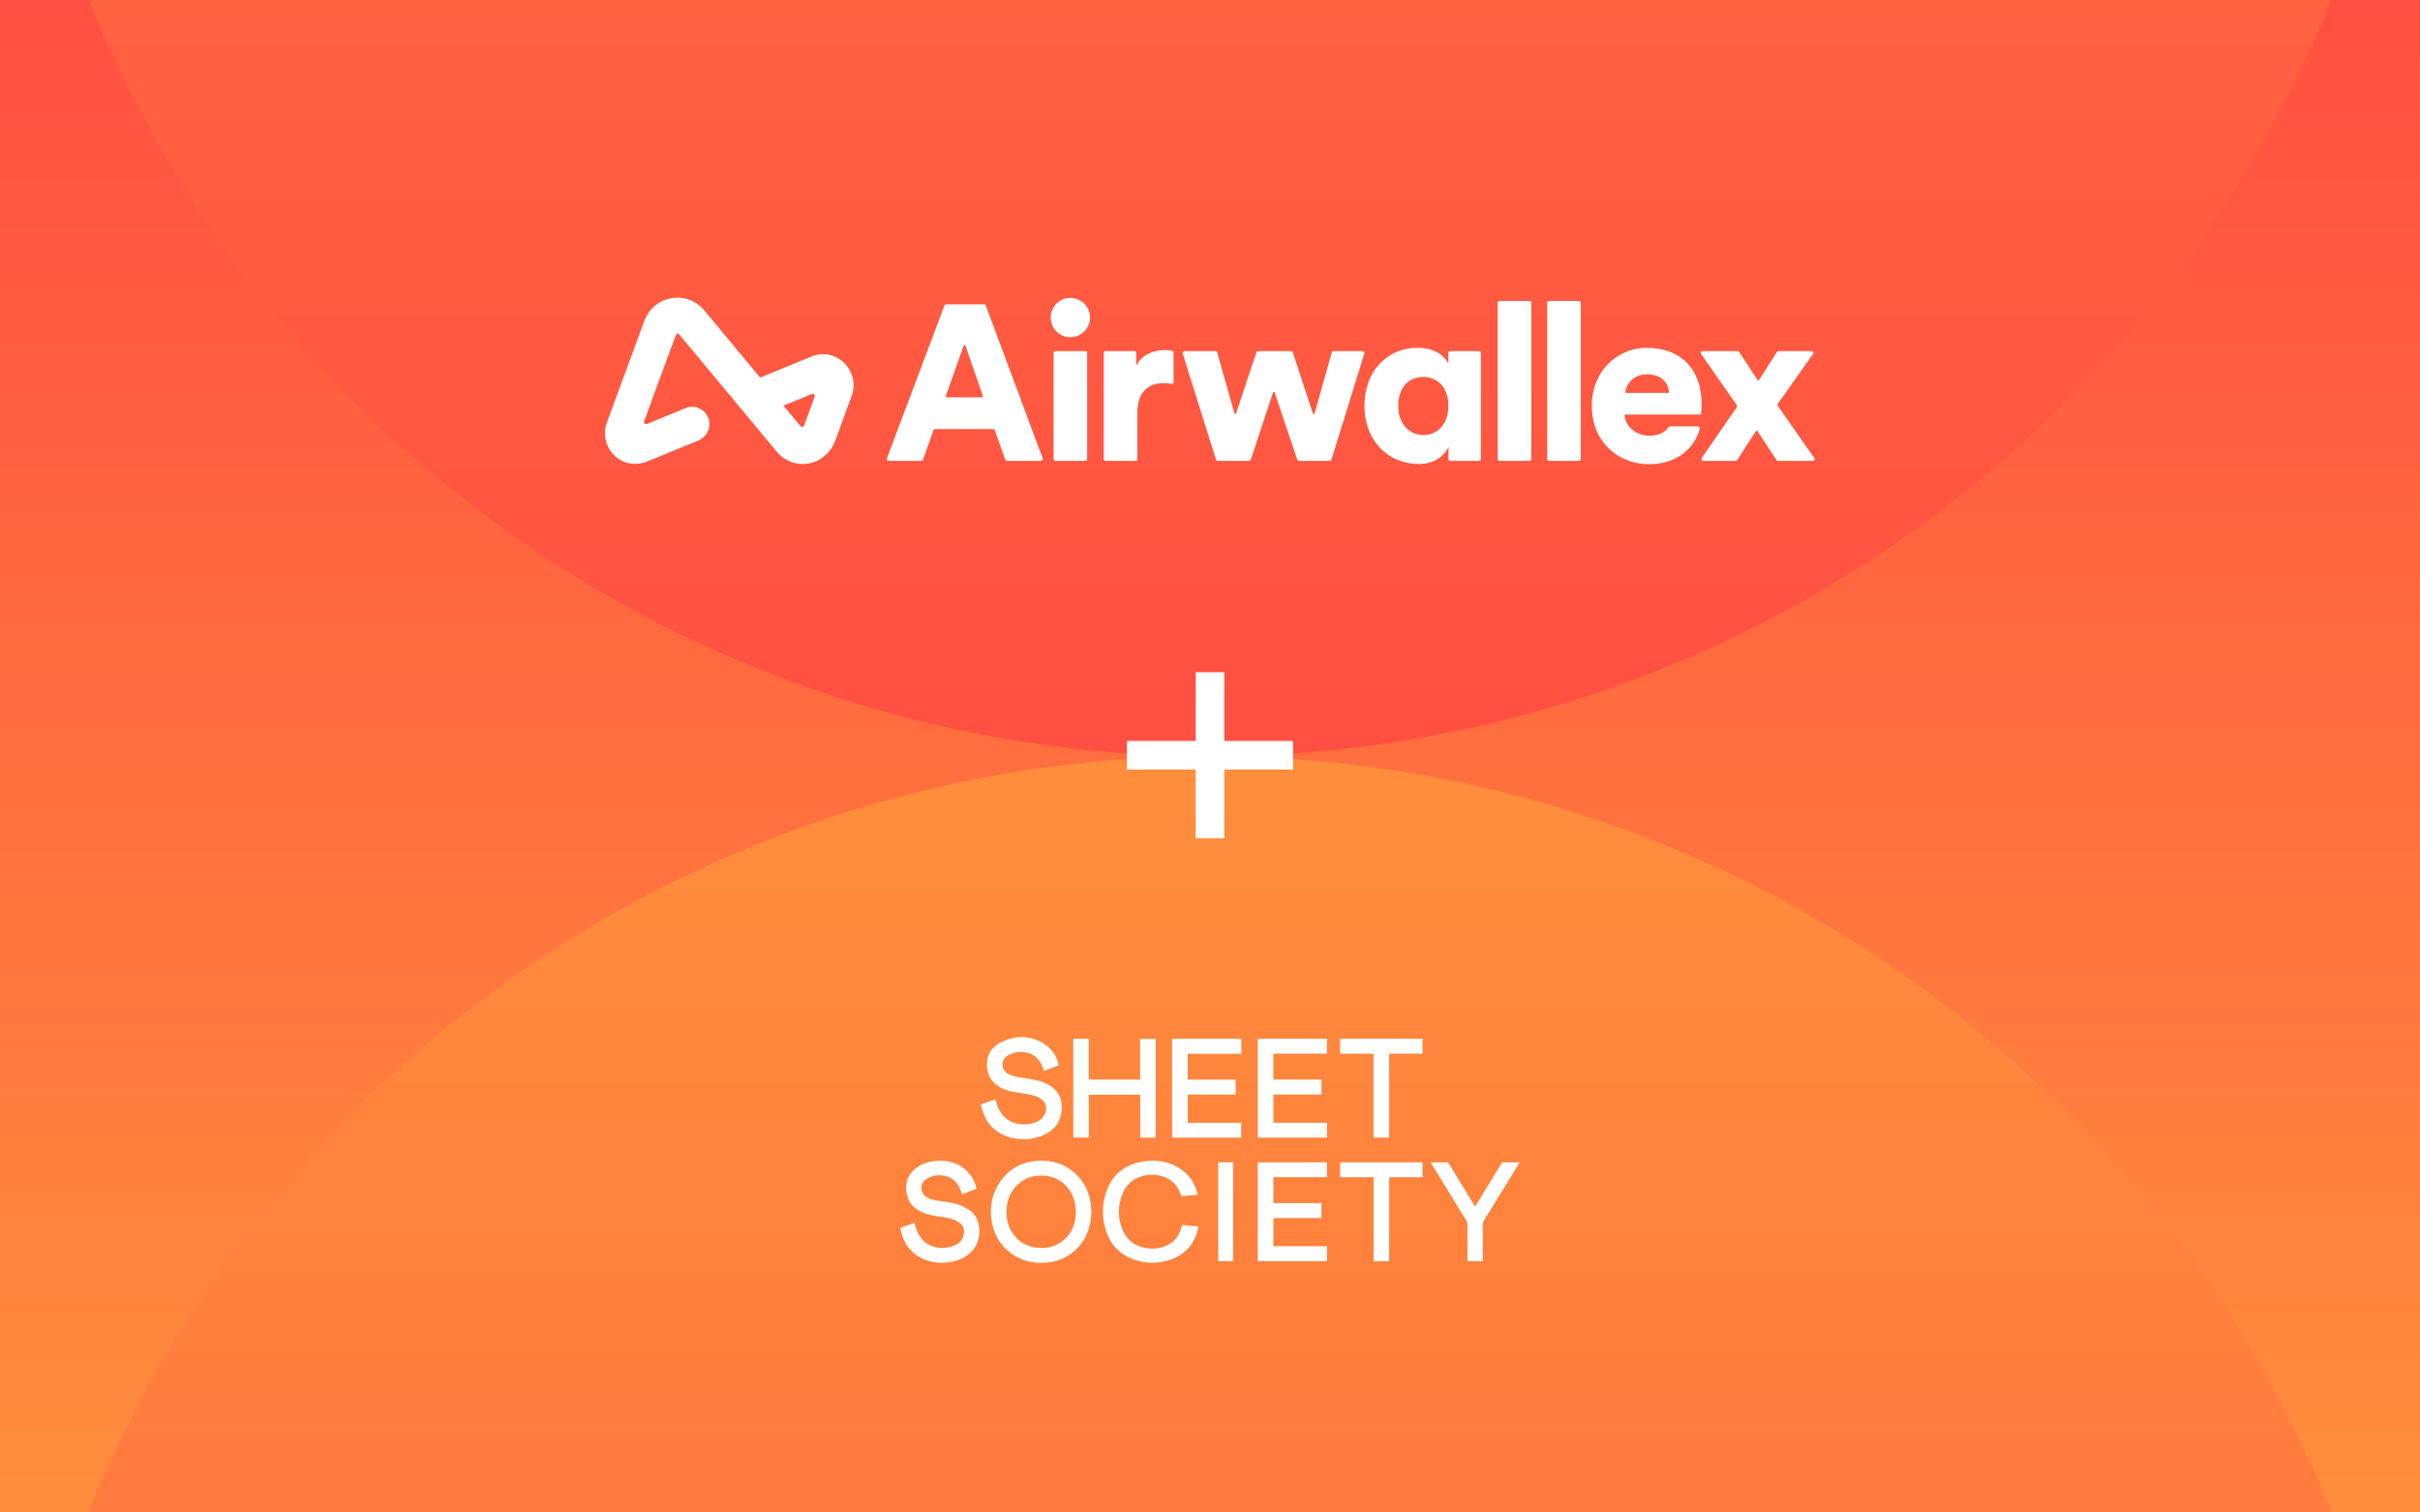 <svg width="1008" height="630" viewBox="0 0 1008 630" fill="none" xmlns="http://www.w3.org/2000/svg">
<rect x="0" y="0" width="1008" height="630" fill="#333333" stroke="none"/>
<g clip-path="url(#clip0_1528_256)">
<rect width="1008" height="630" fill="white"/>
<path d="M0 0H1008V630H0V0Z" fill="url(#paint0_linear_1528_256)"/>
<ellipse cx="504" cy="819" rx="504" ry="504" transform="rotate(180 504 819)" fill="url(#paint1_linear_1528_256)"/>
<ellipse cx="504" cy="-189" rx="504" ry="504" transform="rotate(-180 504 -189)" fill="url(#paint2_linear_1528_256)"/>
<path d="M538.596 314.596H469.404M504 349.193V280" stroke="white" stroke-width="11.933" stroke-miterlimit="10"/>
<path fill-rule="evenodd" clip-rule="evenodd" d="M339.327 165.279L334.946 177.224C334.708 177.876 333.865 178.024 333.423 177.493L326.332 168.965L338.152 164.12C338.873 163.824 339.598 164.539 339.327 165.279ZM351.666 151.229C347.993 147.598 342.76 146.554 338.005 148.503L316.612 157.274L293.353 129.298C289.952 125.208 284.819 123.314 279.624 124.224C274.428 125.138 270.223 128.676 268.377 133.688L252.799 175.962C250.768 181.476 252.682 187.804 257.708 191.168C261.23 193.526 265.726 193.812 269.639 192.208L290.775 183.543C294.311 182.093 296.323 178.119 295.126 174.442C293.814 170.416 289.452 168.409 285.637 169.972L269.458 176.605C268.737 176.9 268.012 176.184 268.284 175.445L281.473 139.649C281.713 138.999 282.554 138.852 282.995 139.382L323.513 188.115C326.273 191.436 330.204 193.269 334.367 193.269C335.283 193.269 336.211 193.18 337.139 192.999C342.136 192.021 346.178 188.28 347.953 183.439L354.709 165.013C356.504 160.14 355.338 154.859 351.666 151.229ZM686.041 155.922C692.412 155.922 694.869 159.835 695.211 163.243C695.234 163.46 695.062 163.649 694.844 163.649H677.345C677.121 163.649 676.947 163.451 676.979 163.229C677.453 159.901 680.392 155.922 686.041 155.922ZM695.632 177.584C695.396 177.584 695.173 177.697 695.036 177.89C693.458 180.119 690.89 181.496 687.053 181.496C681.77 181.496 677.183 178.009 676.688 173.072C676.666 172.854 676.835 172.665 677.054 172.665H692.989H708.493C708.584 172.388 708.768 170.273 708.768 168.34C708.768 153.622 700.027 144.883 685.857 144.883C673.988 144.883 663.039 154.266 663.039 168.984C663.039 184.347 674.264 193.363 686.87 193.363C698.265 193.363 705.482 186.964 707.822 179.233C707.838 179.182 707.914 178.895 708.002 178.474C708.098 178.015 707.75 177.584 707.282 177.584H695.632ZM723.432 168.749L708.525 147.42C708.183 146.933 708.533 146.262 709.128 146.262H723.788C724.036 146.262 724.268 146.388 724.404 146.596L732.063 158.297C732.21 158.521 732.538 158.519 732.682 158.294L740.163 146.602C740.298 146.391 740.532 146.262 740.783 146.262H754.599C755.197 146.262 755.545 146.937 755.2 147.424L740.496 168.194C740.316 168.447 740.314 168.785 740.492 169.04C745.307 175.919 750.81 183.868 755.747 190.821C756.094 191.309 755.745 191.982 755.147 191.982H740.593C740.345 191.982 740.114 191.857 739.978 191.65L732.035 179.566C731.891 179.346 731.569 179.344 731.422 179.563C729.043 183.113 725.935 188.056 723.575 191.651C723.439 191.858 723.209 191.982 722.96 191.982H709.394C708.8 191.982 708.45 191.316 708.788 190.829L723.436 169.59C723.61 169.336 723.608 169.002 723.432 168.749ZM644.452 191.246V126.117C644.452 125.71 644.782 125.381 645.189 125.381H657.702C658.109 125.381 658.438 125.71 658.438 126.117V191.246C658.438 191.653 658.109 191.982 657.702 191.982H645.189C644.782 191.982 644.452 191.653 644.452 191.246ZM623.842 191.246V126.117C623.842 125.71 624.171 125.381 624.578 125.381H637.092C637.498 125.381 637.827 125.71 637.827 126.117V191.246C637.827 191.653 637.498 191.982 637.092 191.982H624.578C624.171 191.982 623.842 191.653 623.842 191.246ZM592.893 181.22C598.506 181.22 603.291 176.804 603.291 169.076C603.291 161.166 598.599 157.026 592.893 157.026C586.913 157.026 582.404 161.166 582.404 169.076C582.404 176.619 587.098 181.22 592.893 181.22ZM603.384 186.095C601.359 190.511 596.759 193.27 591.054 193.27C577.62 193.27 568.327 183.06 568.327 168.984C568.327 155.37 577.069 144.883 590.593 144.883C598.783 144.883 602.371 149.391 603.291 151.506V146.999C603.291 146.593 603.621 146.262 604.027 146.262H616.081C616.487 146.262 616.817 146.593 616.817 146.999V191.246C616.817 191.653 616.487 191.982 616.081 191.982H604.038C603.628 191.982 603.296 191.647 603.302 191.237C603.327 189.574 603.384 185.734 603.384 186.095ZM538.483 146.769L546.866 172.254C546.978 172.598 547.47 172.589 547.569 172.238L554.728 146.8C554.816 146.482 555.106 146.262 555.436 146.262H567.59C568.086 146.262 568.44 146.743 568.294 147.217L554.579 191.464C554.484 191.772 554.2 191.982 553.877 191.982H541.054C540.738 191.982 540.457 191.78 540.357 191.481L530.941 163.5C530.828 163.165 530.352 163.166 530.242 163.501L521.001 191.478C520.902 191.778 520.62 191.982 520.303 191.982H507.205C506.884 191.982 506.6 191.774 506.502 191.466L492.611 147.219C492.462 146.745 492.816 146.262 493.313 146.262H506.292C506.621 146.262 506.91 146.482 507 146.799L514.161 172.158C514.26 172.505 514.749 172.518 514.864 172.173L523.335 146.766C523.435 146.465 523.717 146.262 524.034 146.262H537.784C538.101 146.262 538.384 146.467 538.483 146.769ZM488.814 159.159C488.814 159.615 488.403 159.964 487.954 159.884C486.707 159.663 485.522 159.601 484.398 159.601C478.785 159.601 473.725 162.913 473.725 172.02V191.246C473.725 191.653 473.395 191.982 472.989 191.982H460.475C460.068 191.982 459.738 191.653 459.738 191.246V146.999C459.738 146.593 460.068 146.262 460.475 146.262H472.528C472.935 146.262 473.264 146.593 473.264 146.999V152.426C475.656 147.275 481.454 145.803 485.134 145.803C486.251 145.803 487.368 145.923 488.241 146.116C488.577 146.189 488.814 146.489 488.814 146.835V159.159ZM438.853 191.246V146.999C438.853 146.593 439.183 146.262 439.589 146.262H452.103C452.51 146.262 452.839 146.593 452.839 146.999V191.246C452.839 191.653 452.51 191.982 452.103 191.982H439.589C439.183 191.982 438.853 191.653 438.853 191.246ZM445.754 124.093C450.354 124.093 454.035 127.773 454.035 132.28C454.035 136.787 450.354 140.467 445.754 140.467C441.337 140.467 437.656 136.787 437.656 132.28C437.656 127.773 441.337 124.093 445.754 124.093ZM394.289 165.489H409.076C409.329 165.489 409.507 165.239 409.424 165L402.116 143.941C402.002 143.613 401.539 143.611 401.421 143.939L393.942 164.998C393.857 165.237 394.035 165.489 394.289 165.489ZM413.674 178.736H389.503C389.191 178.736 388.913 178.932 388.81 179.226L384.464 191.491C384.36 191.785 384.082 191.982 383.77 191.982H370.08C369.565 191.982 369.21 191.468 369.391 190.987L393.404 127.237C393.512 126.95 393.786 126.761 394.093 126.761H409.911C410.218 126.761 410.493 126.952 410.6 127.24L434.343 190.989C434.523 191.471 434.166 191.982 433.654 191.982H419.408C419.095 191.982 418.818 191.785 418.713 191.491L414.368 179.226C414.264 178.932 413.986 178.736 413.674 178.736Z" fill="white"/>
<path d="M633 484.267C632.887 484.407 632.759 484.537 632.665 484.688C627.754 492.673 622.841 500.658 617.948 508.654C617.749 508.979 617.631 509.411 617.63 509.795C617.609 514.738 617.615 519.681 617.615 524.624V525.319H611.247V524.643C611.247 519.68 611.252 514.719 611.234 509.758C611.233 509.41 611.123 509.018 610.943 508.723C606.081 500.75 601.203 492.788 596.328 484.823C596.213 484.636 596.101 484.448 595.947 484.192C596.17 484.178 596.324 484.161 596.478 484.161C598.537 484.159 600.597 484.17 602.656 484.151C603.031 484.148 603.24 484.267 603.438 484.594C606.97 490.399 610.516 496.194 614.059 501.992C614.165 502.166 614.277 502.335 614.421 502.562C614.556 502.358 614.67 502.194 614.774 502.025C618.306 496.243 621.842 490.462 625.364 484.673C625.59 484.3 625.825 484.143 626.271 484.149C628.513 484.174 630.757 484.158 633 484.156V484.268V484.267Z" fill="white"/>
<path d="M454.596 504.264C454.566 511.124 452.454 516.548 447.75 520.841C444.072 524.199 439.666 525.834 434.686 525.991C430.712 526.116 426.91 525.443 423.42 523.484C417.636 520.237 414.196 515.296 413.111 508.816C412.144 503.044 413.012 497.537 416.326 492.599C420.313 486.658 425.988 483.676 433.161 483.473C437.753 483.344 442.009 484.409 445.765 487.094C450.666 490.597 453.447 495.402 454.334 501.303C454.509 502.466 454.543 503.651 454.596 504.263V504.264ZM448.147 504.636C448.112 504.168 448.082 503.448 448.003 502.735C447.254 496.004 442.469 490.4 435.218 489.731C430.377 489.286 426.19 490.733 422.932 494.417C420.481 497.189 419.384 500.515 419.238 504.159C419.109 507.339 419.743 510.366 421.427 513.109C423.963 517.242 427.739 519.421 432.546 519.775C436.838 520.091 440.68 518.915 443.793 515.859C446.855 512.851 448.082 509.09 448.145 504.639L448.147 504.636Z" fill="white"/>
<path d="M375 511.437C377 510.74 378.969 510.053 380.951 509.363C381.207 510.259 381.41 511.135 381.706 511.977C382.891 515.343 384.937 517.95 388.399 519.123C391.504 520.176 394.624 520.025 397.644 518.741C399.605 517.907 400.976 516.479 401.436 514.311C401.919 512.039 401.171 510.246 399.219 508.985C397.727 508.02 396.056 507.524 394.335 507.221C392.223 506.848 390.08 506.641 387.988 506.187C386.531 505.872 385.082 505.387 383.726 504.765C379.642 502.89 377.598 499.591 377.433 495.106C377.293 491.315 378.92 488.409 381.953 486.261C386.944 482.728 395.012 482.514 400.18 485.772C403.463 487.842 405.643 490.749 406.636 494.534C406.682 494.709 406.714 494.889 406.764 495.117C404.738 495.907 402.729 496.689 400.679 497.487C400.552 497.064 400.449 496.674 400.317 496.296C399.22 493.157 397.306 490.782 394.001 489.907C391.275 489.185 388.596 489.508 386.128 490.927C384.082 492.105 383.345 494.056 384.006 496.206C384.401 497.492 385.296 498.325 386.449 498.915C387.975 499.696 389.627 500.036 391.307 500.236C394.424 500.608 397.543 500.99 400.462 502.235C401.602 502.722 402.723 503.313 403.736 504.024C406.415 505.903 407.705 508.595 407.905 511.832C408.32 518.507 404.497 522.987 399.131 524.828C394.82 526.307 390.421 526.431 386.101 524.981C380.152 522.983 376.677 518.659 375.22 512.6C375.186 512.457 375.151 512.313 375.125 512.169C375.084 511.952 375.05 511.734 375 511.437Z" fill="white"/>
<path d="M408.622 459.987C410.649 459.298 412.643 458.619 414.696 457.921C414.817 458.401 414.923 458.842 415.041 459.28C415.612 461.391 416.526 463.33 418.051 464.948C420.432 467.477 423.452 468.414 426.875 468.303C428.515 468.25 430.124 468.005 431.634 467.338C433.799 466.383 435.292 464.877 435.673 462.479C436.003 460.396 435.217 458.802 433.472 457.644C431.855 456.571 430.01 456.073 428.119 455.75C425.96 455.381 423.778 455.143 421.63 454.729C419.37 454.294 417.244 453.477 415.364 452.127C412.689 450.207 411.379 447.56 411.118 444.367C410.731 439.605 412.893 436.159 417.106 434.085C422.61 431.376 428.275 431.223 433.781 434.121C437.568 436.114 439.949 439.299 440.986 443.418C441.004 443.489 441.014 443.561 441.025 443.634C441.028 443.651 441.015 443.668 440.988 443.747C438.974 444.512 436.92 445.29 434.837 446.082C434.647 445.508 434.501 444.979 434.298 444.471C433.017 441.264 430.834 439.012 427.278 438.36C424.894 437.922 422.561 438.238 420.382 439.306C418.91 440.028 417.795 441.098 417.606 442.809C417.41 444.577 418.007 446.038 419.529 447.066C420.938 448.018 422.56 448.399 424.21 448.679C426.865 449.131 429.552 449.446 432.17 450.053C433.769 450.423 435.344 451.088 436.787 451.872C440.887 454.101 442.505 457.708 442.211 462.177C441.857 467.554 438.912 471.151 433.907 473.096C429.264 474.899 424.47 475.018 419.756 473.444C413.866 471.476 410.39 467.261 408.875 461.408C408.782 461.052 408.717 460.689 408.645 460.327C408.627 460.239 408.632 460.145 408.623 459.987H408.622Z" fill="white"/>
<path d="M552.718 519.091V525.319H523.899V484.149H552.692V490.333H530.4V501.122H550.42V507.373H530.397V519.091H552.718Z" fill="white"/>
<path d="M517.023 438.944H494.724V449.695H514.695V455.93H494.732V467.675H516.98V473.856H488.229C488.229 473.649 488.229 473.45 488.229 473.25C488.229 459.944 488.233 446.639 488.218 433.332C488.218 432.808 488.37 432.685 488.875 432.686C498.053 432.701 507.23 432.701 516.409 432.686C516.899 432.686 517.045 432.809 517.037 433.308C517.008 435.152 517.025 436.997 517.025 438.943L517.023 438.944Z" fill="white"/>
<path d="M530.387 438.876V449.68H550.452V455.91H530.398V467.671H552.718V473.856H523.899V432.686H552.707V438.876H530.387Z" fill="white"/>
<path d="M481.356 473.856H474.953V455.984H453.512V473.851H447.06C447.06 473.61 447.06 473.394 447.06 473.178C447.06 459.918 447.064 446.659 447.048 433.4C447.048 432.839 447.181 432.674 447.759 432.687C449.641 432.727 451.526 432.701 453.495 432.701V449.678H474.905V432.748H481.356V473.855V473.856Z" fill="white"/>
<path d="M492.35 510.254C494.622 510.456 496.865 510.655 499.197 510.862C499.079 511.413 498.994 511.915 498.864 512.406C497.277 518.382 493.575 522.489 487.808 524.589C482.294 526.597 476.724 526.46 471.289 524.244C466.137 522.143 462.636 518.344 460.838 513.083C458.919 507.466 458.902 501.767 460.891 496.172C463.32 489.341 468.293 485.352 475.318 483.957C480.18 482.991 484.947 483.393 489.455 485.591C494.315 487.961 497.41 491.816 498.767 497.067C498.811 497.239 498.832 497.418 498.874 497.648C496.592 497.848 494.346 498.045 492.063 498.244C491.995 498.048 491.932 497.881 491.878 497.712C490.403 493.116 487.233 490.454 482.551 489.585C479.923 489.099 477.318 489.277 474.79 490.202C471.432 491.43 469.01 493.724 467.655 497.006C465.52 502.178 465.475 507.444 467.735 512.577C469.71 517.063 473.351 519.43 478.177 519.993C480.454 520.258 482.696 520.055 484.856 519.278C488.848 517.841 491.225 514.958 492.199 510.857C492.224 510.75 492.242 510.64 492.267 510.533C492.284 510.461 492.309 510.391 492.35 510.255V510.254Z" fill="white"/>
<path d="M572.108 473.856V438.898H558.208V432.686H592.516V438.873H578.621V473.855H572.108V473.856Z" fill="white"/>
<path d="M572.138 490.359H558.208V484.149H592.516V490.347H578.633V525.319H572.138V490.359Z" fill="white"/>
<path d="M513.606 484.149V525.319H507.431V484.149H513.606Z" fill="white"/>
</g>
<defs>
<linearGradient id="paint0_linear_1528_256" x1="1008" y1="0" x2="1008" y2="630" gradientUnits="userSpaceOnUse">
<stop stop-color="#FF4F42"/>
<stop offset="1" stop-color="#FF8E3C"/>
</linearGradient>
<linearGradient id="paint1_linear_1528_256" x1="1008" y1="315" x2="1008" y2="1323" gradientUnits="userSpaceOnUse">
<stop stop-color="#FF4F42"/>
<stop offset="1" stop-color="#FF8E3C"/>
</linearGradient>
<linearGradient id="paint2_linear_1528_256" x1="1008" y1="-693" x2="1008" y2="315" gradientUnits="userSpaceOnUse">
<stop stop-color="#FF4F42"/>
<stop offset="1" stop-color="#FF8E3C"/>
</linearGradient>
<clipPath id="clip0_1528_256">
<rect width="1008" height="630" fill="white"/>
</clipPath>
</defs>
</svg>
